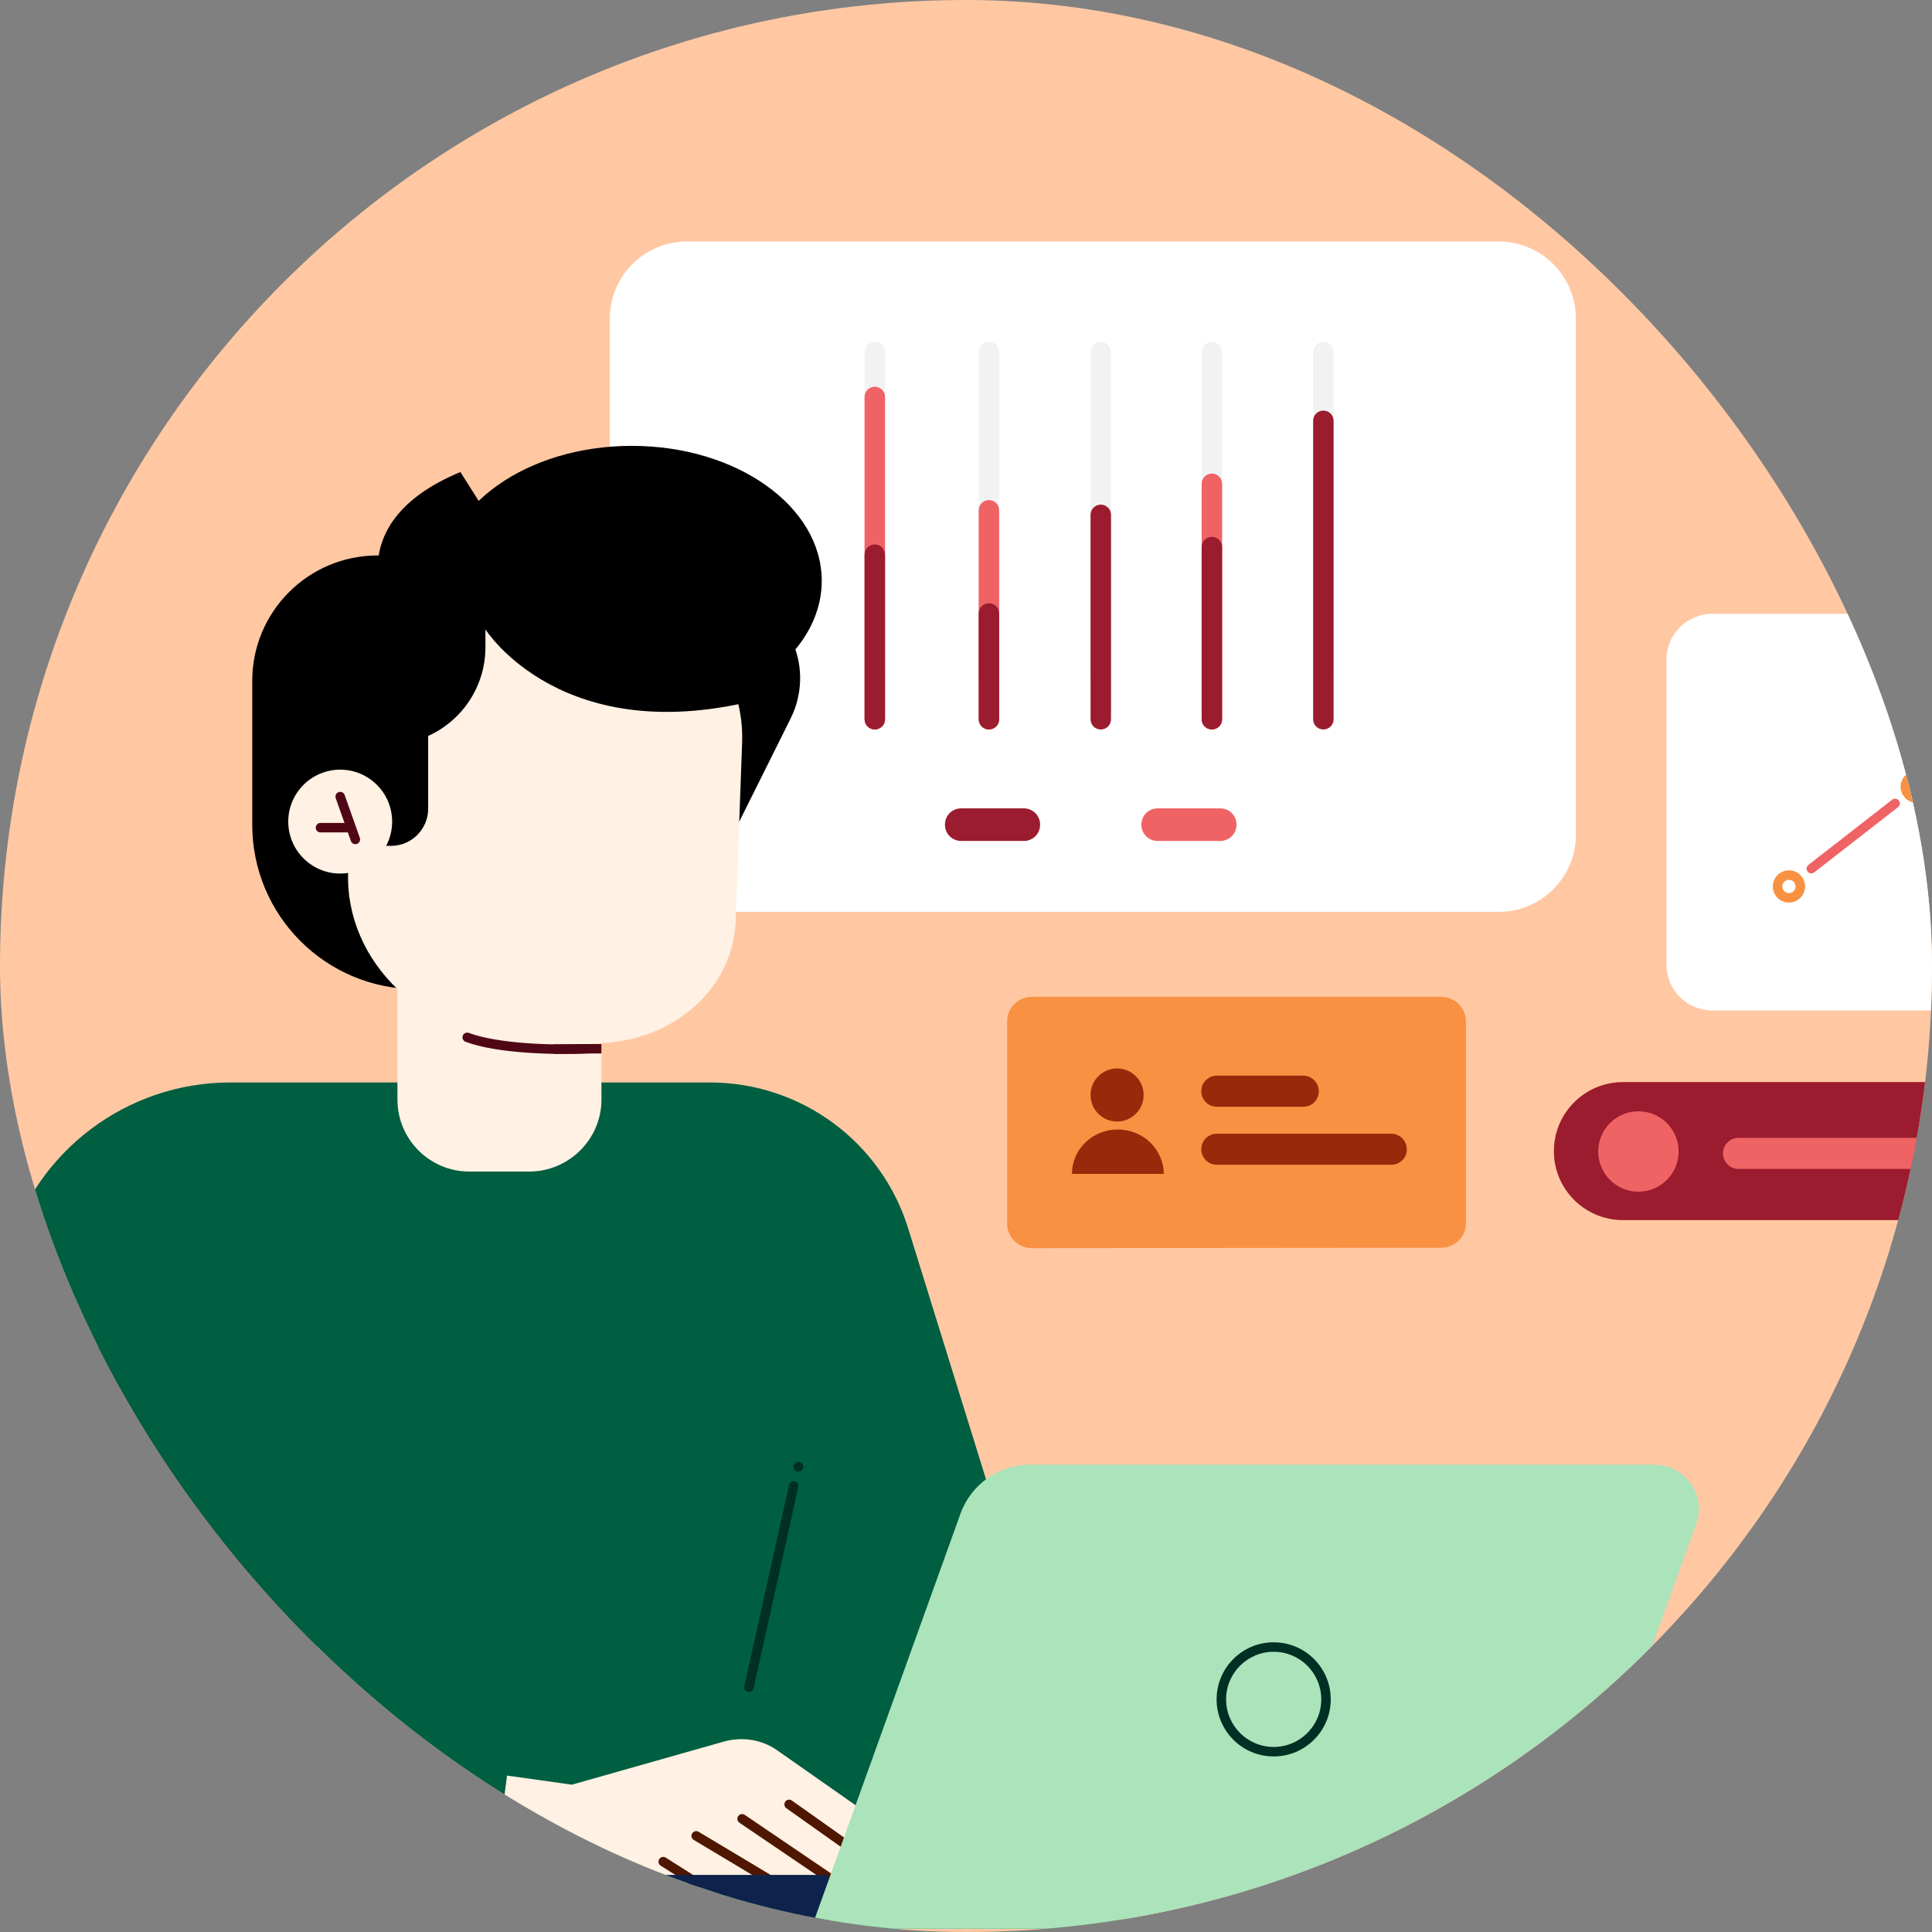 <svg width="120" height="120" viewBox="0 0 120 120" fill="none" xmlns="http://www.w3.org/2000/svg">
<rect x="0" y="0" width="120" height="120" fill="#808080" stroke="none"/>
<g clip-path="url(#clip0)">
<rect width="120" height="120" rx="60" fill="#FFC8A3"/>
<path d="M93.076 56.637H42.678C40.017 56.637 37.874 54.494 37.874 51.833V19.804C37.874 17.143 40.017 15 42.678 15H93.076C95.737 15 97.88 17.143 97.88 19.804V51.833C97.88 54.494 95.737 56.637 93.076 56.637Z" fill="white"/>
<path d="M54.335 42.554C53.982 42.554 53.699 42.272 53.699 41.919V21.877C53.699 21.524 53.982 21.241 54.335 21.241C54.688 21.241 54.971 21.524 54.971 21.877V41.919C54.971 42.272 54.688 42.554 54.335 42.554Z" fill="#F3F2F2"/>
<path d="M54.335 45.31C53.982 45.31 53.699 45.027 53.699 44.674V24.656C53.699 24.303 53.982 24.02 54.335 24.02C54.688 24.02 54.971 24.303 54.971 24.656V44.697C54.971 45.027 54.688 45.31 54.335 45.31Z" fill="#F06365"/>
<path d="M54.335 45.309C53.982 45.309 53.699 45.027 53.699 44.674V34.453C53.699 34.099 53.982 33.817 54.335 33.817C54.688 33.817 54.971 34.099 54.971 34.453V44.674C54.971 45.027 54.688 45.309 54.335 45.309Z" fill="#9B1C2E"/>
<path d="M61.424 42.554C61.071 42.554 60.788 42.272 60.788 41.919V21.877C60.788 21.524 61.071 21.241 61.424 21.241C61.777 21.241 62.06 21.524 62.06 21.877V41.919C62.06 42.272 61.777 42.554 61.424 42.554Z" fill="#F3F2F2"/>
<path d="M61.424 45.309C61.071 45.309 60.788 45.027 60.788 44.674V31.697C60.788 31.344 61.071 31.061 61.424 31.061C61.777 31.061 62.06 31.344 62.06 31.697V44.674C62.06 45.027 61.777 45.309 61.424 45.309Z" fill="#F06365"/>
<path d="M61.424 45.31C61.071 45.31 60.788 45.027 60.788 44.674V38.103C60.788 37.75 61.071 37.467 61.424 37.467C61.777 37.467 62.06 37.75 62.06 38.103V44.674C62.06 45.027 61.777 45.31 61.424 45.31Z" fill="#9B1C2E"/>
<path d="M75.273 42.554C74.919 42.554 74.637 42.272 74.637 41.919V21.877C74.637 21.524 74.919 21.241 75.273 21.241C75.626 21.241 75.908 21.524 75.908 21.877V41.919C75.908 42.272 75.626 42.554 75.273 42.554Z" fill="#F3F2F2"/>
<path d="M75.273 45.31C74.919 45.31 74.637 45.027 74.637 44.674V30.049C74.637 29.696 74.919 29.413 75.273 29.413C75.626 29.413 75.908 29.696 75.908 30.049V44.697C75.908 45.027 75.626 45.31 75.273 45.31Z" fill="#F06365"/>
<path d="M75.273 45.309C74.919 45.309 74.637 45.027 74.637 44.673V33.982C74.637 33.628 74.919 33.346 75.273 33.346C75.626 33.346 75.908 33.628 75.908 33.982V44.673C75.908 45.027 75.626 45.309 75.273 45.309Z" fill="#9B1C2E"/>
<path d="M68.372 42.554C68.019 42.554 67.736 42.272 67.736 41.919V21.877C67.736 21.524 68.019 21.241 68.372 21.241C68.725 21.241 69.008 21.524 69.008 21.877V41.919C69.008 42.272 68.725 42.554 68.372 42.554Z" fill="#F3F2F2"/>
<path d="M68.372 45.31C68.019 45.31 67.736 45.027 67.736 44.674V31.98C67.736 31.627 68.019 31.344 68.372 31.344C68.725 31.344 69.008 31.627 69.008 31.98V44.674C69.008 45.027 68.725 45.31 68.372 45.31Z" fill="#9B1C2E"/>
<path d="M82.196 42.554C81.843 42.554 81.561 42.272 81.561 41.919V21.877C81.561 21.524 81.843 21.241 82.196 21.241C82.55 21.241 82.832 21.524 82.832 21.877V41.919C82.832 42.272 82.55 42.554 82.196 42.554Z" fill="#F3F2F2"/>
<path d="M82.196 45.309C81.843 45.309 81.561 45.027 81.561 44.673V26.139C81.561 25.786 81.843 25.503 82.196 25.503C82.55 25.503 82.832 25.786 82.832 26.139V44.673C82.832 45.027 82.55 45.309 82.196 45.309Z" fill="#9B1C2E"/>
<path d="M63.591 52.234H59.705C59.14 52.234 58.692 51.786 58.692 51.221C58.692 50.656 59.14 50.209 59.705 50.209H63.591C64.156 50.209 64.603 50.656 64.603 51.221C64.603 51.786 64.156 52.234 63.591 52.234Z" fill="#9B1C2E"/>
<path d="M75.79 52.234H71.904C71.339 52.234 70.892 51.786 70.892 51.221C70.892 50.656 71.339 50.209 71.904 50.209H75.79C76.355 50.209 76.803 50.656 76.803 51.221C76.803 51.786 76.355 52.234 75.79 52.234Z" fill="#F06365"/>
<path d="M121.926 75.784H100.801C98.446 75.784 96.515 73.876 96.515 71.498C96.515 69.143 98.422 67.211 100.801 67.211H121.926C124.281 67.211 126.212 69.119 126.212 71.498C126.188 73.853 124.281 75.784 121.926 75.784Z" fill="#9B1C2E"/>
<path d="M119.477 72.605H107.984C107.442 72.605 107.019 72.157 107.019 71.639C107.019 71.098 107.466 70.674 107.984 70.674H119.477C120.018 70.674 120.442 71.121 120.442 71.639C120.442 72.157 120.018 72.605 119.477 72.605Z" fill="#F06365"/>
<path d="M101.766 74.018C103.145 74.018 104.262 72.9 104.262 71.522C104.262 70.143 103.145 69.025 101.766 69.025C100.387 69.025 99.269 70.143 99.269 71.522C99.269 72.9 100.387 74.018 101.766 74.018Z" fill="#F06365"/>
<path d="M136.173 62.76H106.358C104.781 62.76 103.509 61.489 103.509 59.911V40.976C103.509 39.398 104.781 38.127 106.358 38.127H136.15C137.728 38.127 138.999 39.398 138.999 40.976V59.911C139.023 61.489 137.751 62.76 136.173 62.76Z" fill="white"/>
<path fill-rule="evenodd" clip-rule="evenodd" d="M111.115 54.648C110.888 54.648 110.703 54.832 110.703 55.06C110.703 55.288 110.888 55.472 111.115 55.472C111.343 55.472 111.527 55.288 111.527 55.06C111.527 54.832 111.343 54.648 111.115 54.648ZM110.114 55.06C110.114 54.507 110.562 54.059 111.115 54.059C111.668 54.059 112.116 54.507 112.116 55.06C112.116 55.613 111.668 56.061 111.115 56.061C110.562 56.061 110.114 55.613 110.114 55.06Z" fill="#F89142"/>
<path fill-rule="evenodd" clip-rule="evenodd" d="M119.052 48.454C118.824 48.454 118.64 48.639 118.64 48.866C118.64 49.094 118.824 49.278 119.052 49.278C119.279 49.278 119.464 49.094 119.464 48.866C119.464 48.639 119.279 48.454 119.052 48.454ZM118.051 48.866C118.051 48.313 118.499 47.865 119.052 47.865C119.604 47.865 120.053 48.313 120.053 48.866C120.053 49.419 119.604 49.867 119.052 49.867C118.499 49.867 118.051 49.419 118.051 48.866Z" fill="#F89142"/>
<path fill-rule="evenodd" clip-rule="evenodd" d="M117.941 49.721C118.041 49.849 118.018 50.034 117.89 50.134L112.685 54.185C112.557 54.285 112.372 54.262 112.272 54.133C112.172 54.005 112.195 53.82 112.324 53.72L117.528 49.669C117.656 49.57 117.841 49.593 117.941 49.721Z" fill="#F06365"/>
<path d="M89.496 77.503C90.344 77.503 91.051 76.844 91.051 75.996V63.42C91.051 62.596 90.368 61.913 89.496 61.913H64.109C63.261 61.913 62.555 62.572 62.555 63.42V76.019C62.555 76.844 63.238 77.526 64.109 77.526L89.496 77.503Z" fill="#F89142"/>
<path d="M69.385 69.66C70.295 69.66 71.033 68.922 71.033 68.012C71.033 67.101 70.295 66.363 69.385 66.363C68.474 66.363 67.736 67.101 67.736 68.012C67.736 68.922 68.474 69.66 69.385 69.66Z" fill="#99290A"/>
<path d="M66.582 72.911C66.582 71.38 67.854 70.155 69.432 70.155C71.01 70.155 72.281 71.403 72.281 72.911H66.582Z" fill="#99290A"/>
<path d="M80.948 68.742H75.579C75.037 68.742 74.613 68.295 74.613 67.777C74.613 67.235 75.061 66.811 75.579 66.811H80.948C81.49 66.811 81.914 67.258 81.914 67.777C81.914 68.318 81.49 68.742 80.948 68.742Z" fill="#99290A"/>
<path d="M86.412 72.346H75.579C75.037 72.346 74.613 71.898 74.613 71.38C74.613 70.838 75.061 70.415 75.579 70.415H86.412C86.954 70.415 87.378 70.862 87.378 71.38C87.401 71.898 86.954 72.346 86.412 72.346Z" fill="#99290A"/>
<path d="M19.67 119.799H-19V93.187C-19 87.888 -14.714 83.602 -9.415 83.602H19.67V119.799Z" fill="#002F24"/>
<path d="M14.301 67.234H44.092C49.744 67.234 54.737 70.908 56.409 76.301L69.903 119.799H-0.324C-5.764 119.799 -9.721 114.618 -8.284 109.342L0.453 77.738C2.172 71.544 7.848 67.234 14.301 67.234Z" fill="#005E41"/>
<path d="M31.491 110.284L35.518 110.85L44.986 108.165C46.116 107.859 47.317 108.047 48.259 108.706L57.232 114.994V116.714H55.56L55.536 117.632H44.962L41.406 117.09C41.406 117.09 40.676 119.139 36.225 119.846H30.267L31.491 110.284Z" fill="#FFF1E3"/>
<path fill-rule="evenodd" clip-rule="evenodd" d="M42.99 113.878C43.074 113.738 43.255 113.693 43.394 113.776L48.74 116.979C48.879 117.063 48.925 117.243 48.841 117.383C48.758 117.522 48.577 117.568 48.437 117.484L43.091 114.281C42.952 114.198 42.907 114.017 42.99 113.878Z" fill="#4F1600"/>
<path fill-rule="evenodd" clip-rule="evenodd" d="M40.946 115.472C41.033 115.335 41.215 115.294 41.352 115.381L43.472 116.724C43.609 116.811 43.65 116.992 43.563 117.13C43.476 117.267 43.294 117.308 43.157 117.221L41.037 115.879C40.9 115.792 40.859 115.61 40.946 115.472Z" fill="#4F1600"/>
<path fill-rule="evenodd" clip-rule="evenodd" d="M45.85 112.804C45.941 112.669 46.124 112.634 46.259 112.726L52.711 117.106C52.846 117.197 52.881 117.38 52.79 117.515C52.698 117.649 52.515 117.684 52.381 117.593L45.928 113.213C45.793 113.121 45.758 112.938 45.85 112.804Z" fill="#4F1600"/>
<path fill-rule="evenodd" clip-rule="evenodd" d="M48.774 111.904C48.868 111.771 49.052 111.74 49.184 111.834L55.731 116.473C55.864 116.567 55.895 116.751 55.801 116.884C55.707 117.016 55.524 117.048 55.391 116.954L48.844 112.314C48.711 112.22 48.68 112.037 48.774 111.904Z" fill="#4F1600"/>
<path d="M51.463 119.799H36.014V119.516C36.014 117.821 37.38 116.455 39.075 116.455H51.463V119.799Z" fill="#0D234B"/>
<path d="M96.303 119.799H50.38L59.659 94.011C60.318 92.198 62.037 90.973 63.968 90.973H102.756C104.664 90.973 106.006 92.881 105.346 94.671L96.303 119.799Z" fill="#ABE3BB"/>
<path fill-rule="evenodd" clip-rule="evenodd" d="M79.111 102.595C77.478 102.595 76.155 103.918 76.155 105.551C76.155 107.183 77.478 108.506 79.111 108.506C80.743 108.506 82.066 107.183 82.066 105.551C82.066 103.918 80.743 102.595 79.111 102.595ZM75.566 105.551C75.566 103.593 77.153 102.006 79.111 102.006C81.068 102.006 82.655 103.593 82.655 105.551C82.655 107.508 81.068 109.095 79.111 109.095C77.153 109.095 75.566 107.508 75.566 105.551Z" fill="#002F24"/>
<path d="M11.616 93.611L9.237 104.209L17.833 105.833L11.616 93.611Z" fill="#002F24"/>
<path fill-rule="evenodd" clip-rule="evenodd" d="M49.36 92.005C49.519 92.04 49.619 92.198 49.583 92.356L46.804 104.862C46.769 105.02 46.612 105.12 46.453 105.085C46.294 105.05 46.194 104.893 46.23 104.734L49.009 92.229C49.044 92.07 49.201 91.97 49.36 92.005Z" fill="#002F24"/>
<path fill-rule="evenodd" clip-rule="evenodd" d="M49.81 90.883C49.925 90.998 49.925 91.184 49.81 91.299L49.787 91.323C49.672 91.438 49.485 91.438 49.37 91.323C49.255 91.208 49.255 91.022 49.37 90.907L49.394 90.883C49.509 90.768 49.695 90.768 49.81 90.883Z" fill="#002F24"/>
<path d="M32.858 72.769H29.161C26.688 72.769 24.686 70.767 24.686 68.294V55.224H37.357V68.294C37.357 70.767 35.331 72.769 32.858 72.769Z" fill="#FFF1E3"/>
<path d="M41.477 42.671C41.477 42.671 35.566 50.937 23.108 50.443C23.108 50.443 22.378 43.401 24.544 39.986C26.711 36.572 34.906 35.818 37.073 36.407C39.287 36.995 41.265 41.658 41.477 42.671Z" fill="#042048"/>
<path d="M31.54 61.441H25.888C20.236 61.441 15.667 56.872 15.667 51.22V42.294C15.667 37.984 19.152 34.499 23.462 34.499H31.54V61.441V61.441Z" fill="black"/>
<path d="M46.07 37.208C49.108 37.914 50.615 41.588 49.108 44.626L45.576 51.715L40.795 45.309L46.07 37.208Z" fill="black"/>
<path d="M39.241 44.461C45.757 44.461 51.04 40.708 51.04 36.077C51.04 31.447 45.757 27.693 39.241 27.693C32.725 27.693 27.442 31.447 27.442 36.077C27.442 40.708 32.725 44.461 39.241 44.461Z" fill="black"/>
<path d="M36.696 64.785L32.645 64.668C26.357 64.479 21.412 59.769 21.624 54.141L21.953 45.451C22.165 39.822 27.441 35.395 33.729 35.583L35.071 35.63C41.359 35.818 46.305 40.529 46.093 46.157L45.692 57.273C45.504 61.583 41.5 64.927 36.696 64.785Z" fill="#FFF1E3"/>
<path d="M45.176 39.375C43.409 36.219 40.371 33.982 36.839 33.252L30.221 31.886L28.596 29.319C21.154 32.404 23.98 37.679 23.98 37.679C22.661 38.551 21.861 40.034 21.861 41.612V42.272H18.729V52.539H24.286C25.558 52.539 26.594 51.503 26.594 50.232V45.71C28.69 44.768 30.151 42.648 30.151 40.199V39.092C30.151 39.092 34.931 46.699 47.389 43.378L45.176 39.375Z" fill="black"/>
<path d="M21.131 54.258C22.913 54.258 24.357 52.813 24.357 51.032C24.357 49.25 22.913 47.805 21.131 47.805C19.349 47.805 17.904 49.25 17.904 51.032C17.904 52.813 19.349 54.258 21.131 54.258Z" fill="#FFF1E3"/>
<path fill-rule="evenodd" clip-rule="evenodd" d="M21.032 49.2C21.185 49.146 21.354 49.226 21.408 49.379L22.35 52.041C22.404 52.194 22.324 52.362 22.171 52.416C22.017 52.471 21.849 52.39 21.795 52.237L20.853 49.576C20.799 49.422 20.879 49.254 21.032 49.2Z" fill="#500715"/>
<path fill-rule="evenodd" clip-rule="evenodd" d="M19.611 51.409C19.611 51.246 19.743 51.114 19.906 51.114H21.743C21.905 51.114 22.037 51.246 22.037 51.409C22.037 51.571 21.905 51.703 21.743 51.703H19.906C19.743 51.703 19.611 51.571 19.611 51.409Z" fill="#500715"/>
<path fill-rule="evenodd" clip-rule="evenodd" d="M28.744 64.329C28.802 64.177 28.971 64.099 29.123 64.156C30.024 64.494 31.344 64.692 32.704 64.792C34.057 64.891 35.423 64.891 36.401 64.845C36.563 64.837 36.701 64.962 36.709 65.125C36.717 65.287 36.591 65.425 36.429 65.433C35.429 65.48 34.039 65.48 32.661 65.379C31.288 65.279 29.9 65.076 28.917 64.708C28.765 64.651 28.687 64.481 28.744 64.329Z" fill="#500715"/>
<path fill-rule="evenodd" clip-rule="evenodd" d="M37.355 64.844L37.355 65.433L37.297 65.433C37.258 65.433 37.201 65.433 37.127 65.433C36.98 65.434 36.766 65.434 36.5 65.436C35.968 65.439 35.227 65.445 34.392 65.457L34.384 64.868C35.221 64.856 35.964 64.85 36.497 64.847C36.764 64.846 36.978 64.845 37.126 64.845C37.2 64.844 37.257 64.844 37.296 64.844L37.355 64.844Z" fill="#500715"/>
</g>
<defs>
<clipPath id="clip0">
<rect width="120" height="120" rx="60" fill="white"/>
</clipPath>
</defs>
</svg>
